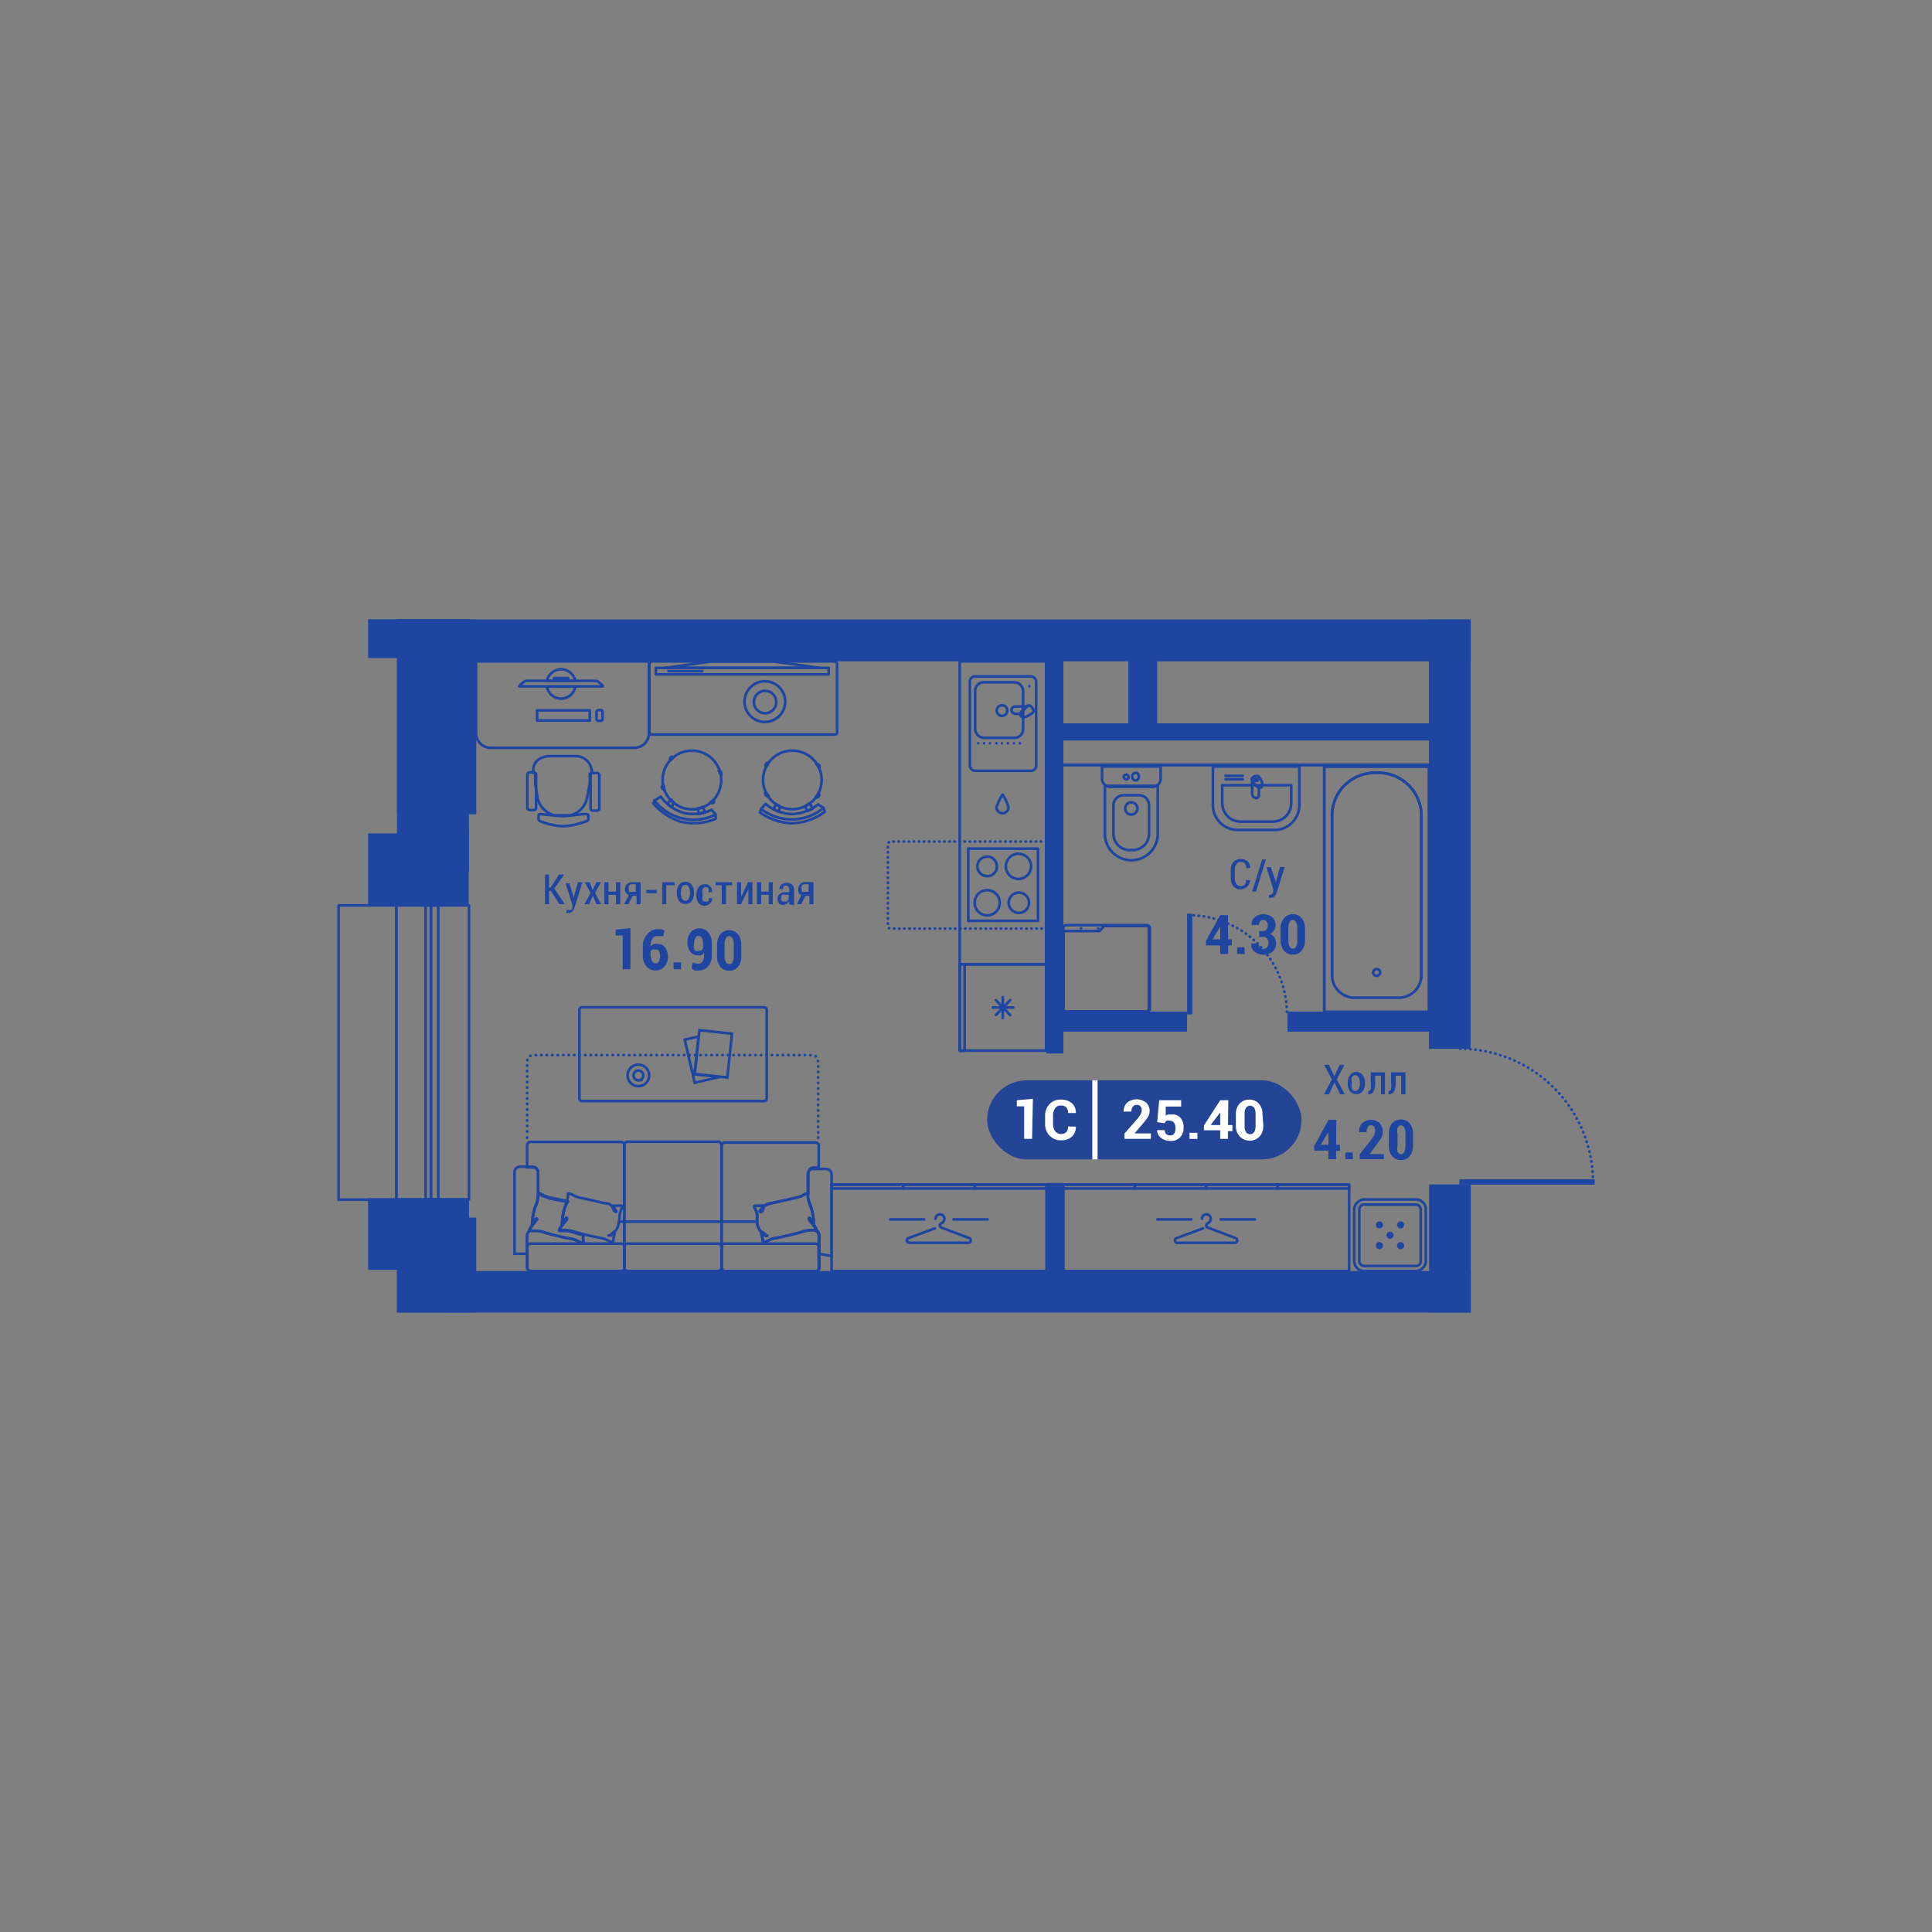 <svg xmlns="http://www.w3.org/2000/svg" viewBox="0 0 95 95"><rect x="0" y="0" width="95" height="95" fill="#808080" stroke="none"/><title>q4_h0004.1_s1_f2_n4</title><g id="q4_h0004.1"><g id="q4_h0004.1_s1_f2_n4"><rect x="52.29" y="45.49" width="4.25" height="4.25" rx="0.13" ry="0.13" fill="none" stroke="#1e46a0" stroke-linecap="round" stroke-linejoin="round" stroke-width="0.13"/><path d="M54.07,45.78H52.29v3.85a.11.11,0,0,0,.1.11h4a.11.11,0,0,0,.1-.11v-4a.1.1,0,0,0-.1-.1h-2.1Z" fill="none" stroke="#1e46a0" stroke-linecap="round" stroke-linejoin="round" stroke-width="0.13" fill-rule="evenodd"/><path d="M54,45.65h0Z" fill="none" stroke="#1e46a0" stroke-linecap="round" stroke-linejoin="round" stroke-width="0.13" fill-rule="evenodd"/><path d="M53.16,45.65h0Z" fill="none" stroke="#1e46a0" stroke-linecap="round" stroke-linejoin="round" stroke-width="0.13" fill-rule="evenodd"/><rect x="65.12" y="37.69" width="5.15" height="12.06" fill="none" stroke="#1e46a0" stroke-linecap="round" stroke-linejoin="round" stroke-width="0.13"/><path d="M65.5,40v8a1.11,1.11,0,0,0,1.15,1.06h2.09a1.11,1.11,0,0,0,1.15-1.06V40a2.12,2.12,0,0,0-2.2-2h0A2.11,2.11,0,0,0,65.5,40Z" fill="none" stroke="#1e46a0" stroke-linecap="round" stroke-linejoin="round" stroke-width="0.13" fill-rule="evenodd"/><polyline points="65.11 49.74 65.11 37.69 70.27 37.69 70.27 49.74" fill="none" stroke="#1e46a0" stroke-linecap="round" stroke-linejoin="round" stroke-width="0.13" fill-rule="evenodd"/><path d="M69.89,48.08V40a2.12,2.12,0,0,0-2.2-2h0a2.11,2.11,0,0,0-2.19,2v8" fill="none" stroke="#1e46a0" stroke-linecap="round" stroke-linejoin="round" stroke-width="0.13" fill-rule="evenodd"/><path d="M67.87,47.82a.17.17,0,0,1-.18.16.17.17,0,0,1-.17-.16.17.17,0,0,1,.17-.17A.17.17,0,0,1,67.87,47.82Z" fill="none" stroke="#1e46a0" stroke-linecap="round" stroke-linejoin="round" stroke-width="0.13" fill-rule="evenodd"/><path d="M57.07,37.69H54.19v.6a.4.4,0,0,0,.4.4h2.08a.4.4,0,0,0,.4-.4Z" fill="none" stroke="#1e46a0" stroke-linecap="round" stroke-linejoin="round" stroke-width="0.13" fill-rule="evenodd"/><path d="M56.93,38.64l-.22,0H54.63l-.3,0V41a1.3,1.3,0,0,0,1.3,1.3h0a1.3,1.3,0,0,0,1.3-1.3Z" fill="none" stroke="#1e46a0" stroke-linecap="round" stroke-linejoin="round" stroke-width="0.13" fill-rule="evenodd"/><path d="M56,39.1h-.75a.5.5,0,0,0-.5.5V41a.8.8,0,0,0,.8.8h.15a.8.8,0,0,0,.8-.8V39.6A.5.5,0,0,0,56,39.1Z" fill="none" stroke="#1e46a0" stroke-linecap="round" stroke-linejoin="round" stroke-width="0.13" fill-rule="evenodd"/><path d="M55.63,39.45a.3.3,0,0,0-.3.3.29.29,0,0,0,.3.3.3.3,0,0,0,.3-.3A.31.31,0,0,0,55.63,39.45Z" fill="none" stroke="#1e46a0" stroke-linecap="round" stroke-linejoin="round" stroke-width="0.13" fill-rule="evenodd"/><path d="M55.86,38a.18.18,0,0,0-.19.18.18.18,0,0,0,.19.19A.18.18,0,0,0,56,38.2.18.18,0,0,0,55.86,38Z" fill="none" stroke="#1e46a0" stroke-linecap="round" stroke-linejoin="round" stroke-width="0.13" fill-rule="evenodd"/><path d="M55.38,38.09a.11.11,0,0,0-.12.11.12.12,0,0,0,.12.12.11.11,0,0,0,.11-.12A.11.11,0,0,0,55.38,38.09Z" fill="none" stroke="#1e46a0" stroke-linecap="round" stroke-linejoin="round" stroke-width="0.13" fill-rule="evenodd"/><path d="M60.09,38.61h3.4a0,0,0,0,1,0,0v.89a.9.9,0,0,1-.9.9H61a.9.9,0,0,1-.9-.9v-.89a0,0,0,0,1,0,0Z" fill="none" stroke="#1e46a0" stroke-linecap="round" stroke-linejoin="round" stroke-width="0.13"/><line x1="60.26" y1="38.15" x2="61.11" y2="38.15" fill="none" stroke="#1e46a0" stroke-linecap="round" stroke-linejoin="round" stroke-width="0.13"/><line x1="60.26" y1="38.32" x2="61.11" y2="38.32" fill="none" stroke="#1e46a0" stroke-linecap="round" stroke-linejoin="round" stroke-width="0.13"/><path d="M61.57,38.41a1.11,1.11,0,0,0,.33.32v.39a.12.12,0,0,1-.12.12h0a.21.21,0,0,1-.21-.21Z" fill="none" stroke="#1e46a0" stroke-linecap="round" stroke-linejoin="round" stroke-width="0.13" fill-rule="evenodd"/><path d="M61.6,38.23l.1-.07c.06,0,.14,0,.17,0s.32.43.16.55h0c-.16.11-.4-.22-.47-.32A.13.13,0,0,1,61.6,38.23Z" fill="none" stroke="#1e46a0" stroke-linecap="round" stroke-linejoin="round" stroke-width="0.13" fill-rule="evenodd"/><rect x="61.69" y="38.3" width="0.15" height="0.09" fill="none" stroke="#1e46a0" stroke-linecap="round" stroke-linejoin="round" stroke-width="0.13"/><path d="M60.21,37.12h1.9a1.22,1.22,0,0,1,1.22,1.22v1.81a1.22,1.22,0,0,1-1.22,1.22h-1.9a0,0,0,0,1,0,0V37.12A0,0,0,0,1,60.21,37.12Z" transform="translate(101.01 -22.52) rotate(90)" fill="none" stroke="#1e46a0" stroke-linecap="round" stroke-linejoin="round" stroke-width="0.13"/><rect x="66.59" y="58.98" width="3.52" height="3.52" rx="0.48" ry="0.48" transform="translate(7.61 129.09) rotate(-90)" fill="none" stroke="#1e46a0" stroke-linecap="round" stroke-linejoin="round" stroke-width="0.13"/><rect x="66.84" y="59.23" width="3.02" height="3.02" rx="0.23" ry="0.23" fill="none" stroke="#1e46a0" stroke-linecap="round" stroke-linejoin="round" stroke-width="0.13"/><line x1="68.87" y1="61.25" x2="68.87" y2="61.25" fill="none" stroke="#1e46a0" stroke-linecap="round" stroke-linejoin="round" stroke-width="0.13"/><path d="M68.87,61.36h0a.11.11,0,1,0-.11-.11A.11.11,0,0,0,68.87,61.36Z" fill="none" stroke="#1e46a0" stroke-linecap="round" stroke-linejoin="round" stroke-width="0.13"/><line x1="68.87" y1="60.23" x2="68.87" y2="60.23" fill="none" stroke="#1e46a0" stroke-linecap="round" stroke-linejoin="round" stroke-width="0.13"/><path d="M68.87,60.34h0a.11.11,0,1,0-.11-.11A.11.11,0,0,0,68.87,60.34Z" fill="none" stroke="#1e46a0" stroke-linecap="round" stroke-linejoin="round" stroke-width="0.13"/><line x1="67.83" y1="60.23" x2="67.83" y2="60.23" fill="none" stroke="#1e46a0" stroke-linecap="round" stroke-linejoin="round" stroke-width="0.13"/><path d="M67.83,60.34h0a.11.11,0,1,0-.11-.11A.11.11,0,0,0,67.83,60.34Z" fill="none" stroke="#1e46a0" stroke-linecap="round" stroke-linejoin="round" stroke-width="0.13"/><line x1="67.83" y1="61.25" x2="67.83" y2="61.25" fill="none" stroke="#1e46a0" stroke-linecap="round" stroke-linejoin="round" stroke-width="0.13"/><path d="M67.83,61.36h0a.11.11,0,1,0-.11-.11A.11.11,0,0,0,67.83,61.36Z" fill="none" stroke="#1e46a0" stroke-linecap="round" stroke-linejoin="round" stroke-width="0.13"/><line x1="68.35" y1="60.74" x2="68.35" y2="60.74" fill="none" stroke="#1e46a0" stroke-linecap="round" stroke-linejoin="round" stroke-width="0.13"/><path d="M68.35,60.85h0a.11.11,0,1,0-.11-.11A.11.11,0,0,0,68.35,60.85Z" fill="none" stroke="#1e46a0" stroke-linecap="round" stroke-linejoin="round" stroke-width="0.13"/><path d="M28.29,33.48a.72.72,0,0,0-.7-.57.73.73,0,0,0-.7.57Z" fill="none" stroke="#1e46a0" stroke-linecap="round" stroke-linejoin="round" stroke-width="0.13"/><path d="M26.89,33.76a.71.71,0,0,0,1.4,0Z" fill="none" stroke="#1e46a0" stroke-linecap="round" stroke-linejoin="round" stroke-width="0.13"/><path d="M25.86,33.48h3.46c.07,0,.39.27.32.27h-4.1C25.47,33.76,25.79,33.48,25.86,33.48Z" fill="none" stroke="#1e46a0" stroke-linecap="round" stroke-linejoin="round" stroke-width="0.13"/><rect x="27.52" y="33.06" width="0.14" height="0.7" transform="translate(60.98 5.8) rotate(89.96)" fill="none" stroke="#1e46a0" stroke-linecap="round" stroke-linejoin="round" stroke-width="0.13"/><path d="M29,34.93v.5l0,0H26.46l-.05,0v-.5l.05,0h2.46Z" fill="none" stroke="#1e46a0" stroke-linecap="round" stroke-linejoin="round" stroke-width="0.13"/><rect x="29.22" y="35.03" width="0.53" height="0.3" rx="0.08" ry="0.08" transform="translate(-5.68 64.69) rotate(-90.04)" fill="none" stroke="#1e46a0" stroke-linecap="round" stroke-linejoin="round" stroke-width="0.13"/><path d="M29,38.11v.42l-.14.74a1.13,1.13,0,0,1-.81.82l-.06,0-.33,0-.32,0-.09,0a1.15,1.15,0,0,1-.81-.82l-.12-.72v-.46a.09.09,0,0,0-.09-.09c-.08-.51.32-.82.81-.82h1.25a.79.79,0,0,1,.81.82h0A.09.09,0,0,0,29,38.11Z" fill="none" stroke="#1e46a0" stroke-linecap="round" stroke-linejoin="round" stroke-width="0.13" fill-rule="evenodd"/><rect x="29.04" y="38.01" width="0.43" height="1.85" rx="0.1" ry="0.1" fill="none" stroke="#1e46a0" stroke-linecap="round" stroke-linejoin="round" stroke-width="0.13"/><rect x="25.93" y="37.98" width="0.43" height="1.85" rx="0.1" ry="0.1" fill="none" stroke="#1e46a0" stroke-linecap="round" stroke-linejoin="round" stroke-width="0.13"/><path d="M28.93,40.1c0-.05-.07-.08-.14-.07-.27,0-.85.1-1.09.1s-.82-.07-1.09-.1c-.07,0-.13,0-.13.07v.17s0,.08.09.11a3.33,3.33,0,0,0,1.13.25,3.89,3.89,0,0,0,1.13-.25c.06,0,.1-.07.1-.11Z" fill="none" stroke="#1e46a0" stroke-linecap="round" stroke-linejoin="round" stroke-width="0.13"/><path d="M24.12,32.52h7.09a.71.71,0,0,1,.71.71v3.54a0,0,0,0,1,0,0h-8.5a0,0,0,0,1,0,0V33.23A.71.71,0,0,1,24.12,32.52Z" transform="translate(55.33 69.29) rotate(180)" fill="none" stroke="#1e46a0" stroke-linecap="round" stroke-linejoin="round" stroke-width="0.13"/><polygon points="52.29 62.5 52.29 58.25 53.75 58.25 64.88 58.25 66.34 58.25 66.34 62.5 64.88 62.5 53.75 62.5 52.29 62.5" fill="none" stroke="#1e46a0" stroke-linecap="round" stroke-linejoin="round" stroke-width="0.13" fill-rule="evenodd"/><polygon points="55.8 58.44 55.8 58.25 55.43 58.25 52.66 58.25 52.29 58.25 52.29 58.44 52.66 58.44 55.43 58.44 55.8 58.44" fill="none" stroke="#1e46a0" stroke-linecap="round" stroke-linejoin="round" stroke-width="0.13" fill-rule="evenodd"/><polygon points="59.3 58.44 59.3 58.25 58.94 58.25 56.16 58.25 55.8 58.25 55.8 58.44 56.16 58.44 58.94 58.44 59.3 58.44" fill="none" stroke="#1e46a0" stroke-linecap="round" stroke-linejoin="round" stroke-width="0.13" fill-rule="evenodd"/><polygon points="62.81 58.44 62.81 58.25 62.45 58.25 59.67 58.25 59.3 58.25 59.3 58.44 59.67 58.44 62.45 58.44 62.81 58.44" fill="none" stroke="#1e46a0" stroke-linecap="round" stroke-linejoin="round" stroke-width="0.13" fill-rule="evenodd"/><polygon points="66.34 58.44 66.34 58.25 65.97 58.25 63.2 58.25 62.83 58.25 62.83 58.44 63.2 58.44 65.97 58.44 66.34 58.44" fill="none" stroke="#1e46a0" stroke-linecap="round" stroke-linejoin="round" stroke-width="0.13" fill-rule="evenodd"/><path d="M59.1,59.93a.22.22,0,0,1,.22-.22.21.21,0,0,1,.21.22.24.24,0,0,1-.12.21.17.17,0,0,0-.1.11.13.13,0,0,0,.07.11l0,0,1.38.52a.12.12,0,0,1-.06.23H57.86a.12.12,0,0,1,0-.23l1.3-.48" fill="none" stroke="#1e46a0" stroke-linecap="round" stroke-linejoin="round" stroke-width="0.13" fill-rule="evenodd"/><line x1="60.03" y1="59.96" x2="61.7" y2="59.96" fill="none" stroke="#1e46a0" stroke-linecap="round" stroke-linejoin="round" stroke-width="0.13"/><line x1="56.91" y1="59.96" x2="58.58" y2="59.96" fill="none" stroke="#1e46a0" stroke-linecap="round" stroke-linejoin="round" stroke-width="0.13"/><polygon points="40.89 62.5 40.89 58.25 41.99 58.25 50.36 58.25 51.46 58.25 51.46 62.5 50.36 62.5 41.99 62.5 40.89 62.5" fill="none" stroke="#1e46a0" stroke-linecap="round" stroke-linejoin="round" stroke-width="0.13" fill-rule="evenodd"/><polygon points="44.41 58.44 44.41 58.25 44.05 58.25 41.27 58.25 40.9 58.25 40.9 58.44 41.27 58.44 44.05 58.44 44.41 58.44" fill="none" stroke="#1e46a0" stroke-linecap="round" stroke-linejoin="round" stroke-width="0.13" fill-rule="evenodd"/><polygon points="47.92 58.44 47.92 58.25 47.55 58.25 44.78 58.25 44.41 58.25 44.41 58.44 44.78 58.44 47.55 58.44 47.92 58.44" fill="none" stroke="#1e46a0" stroke-linecap="round" stroke-linejoin="round" stroke-width="0.13" fill-rule="evenodd"/><polygon points="51.45 58.44 51.45 58.25 51.08 58.25 48.3 58.25 47.94 58.25 47.94 58.44 48.3 58.44 51.08 58.44 51.45 58.44" fill="none" stroke="#1e46a0" stroke-linecap="round" stroke-linejoin="round" stroke-width="0.13" fill-rule="evenodd"/><path d="M46,59.93a.22.22,0,0,1,.44,0,.25.25,0,0,1-.13.21.17.17,0,0,0-.1.11.13.13,0,0,0,.07.11l0,0,1.38.52a.12.12,0,0,1-.06.23H44.73a.12.12,0,0,1-.06-.23l1.3-.48" fill="none" stroke="#1e46a0" stroke-linecap="round" stroke-linejoin="round" stroke-width="0.13" fill-rule="evenodd"/><line x1="46.89" y1="59.96" x2="48.56" y2="59.96" fill="none" stroke="#1e46a0" stroke-linecap="round" stroke-linejoin="round" stroke-width="0.13"/><line x1="43.77" y1="59.96" x2="45.44" y2="59.96" fill="none" stroke="#1e46a0" stroke-linecap="round" stroke-linejoin="round" stroke-width="0.13"/><rect x="28.49" y="49.53" width="9.21" height="4.61" rx="0.12" ry="0.12" fill="none" stroke="#1e46a0" stroke-miterlimit="10" stroke-width="0.13"/><path d="M31.92,52.88a.53.53,0,0,0-1.06,0,.53.53,0,0,0,1.06,0Z" fill="none" stroke="#1e46a0" stroke-miterlimit="10" stroke-width="0.13" fill-rule="evenodd"/><path d="M31.63,52.88a.24.24,0,1,0-.24.24A.24.24,0,0,0,31.63,52.88Z" fill="none" stroke="#1e46a0" stroke-miterlimit="10" stroke-width="0.13" fill-rule="evenodd"/><line x1="31.52" y1="53.09" x2="31.57" y2="53.16" fill="none" stroke="#1e46a0" stroke-miterlimit="10" stroke-width="0.13"/><polygon points="34.15 52.82 35.41 52.95 34.16 53.24 33.67 51.12 34.35 50.97 34.15 52.82" fill="none" stroke="#1e46a0" stroke-miterlimit="10" stroke-width="0.13" fill-rule="evenodd"/><rect x="34.26" y="50.74" width="1.61" height="2.17" transform="translate(64.36 107.12) rotate(-173.82)" fill="none" stroke="#1e46a0" stroke-miterlimit="10" stroke-width="0.13"/><line x1="40.23" y1="55.95" x2="40.23" y2="55.93" fill="none" stroke="#1e46a0" stroke-linecap="round" stroke-miterlimit="10" stroke-width="0.13"/><path d="M40.23,55.69V52.46c0-.58,0-.58-.77-.58H26.69c-.77,0-.77,0-.77.58v3.35" fill="none" stroke="#1e46a0" stroke-linecap="round" stroke-miterlimit="10" stroke-width="0.13" stroke-dasharray="0.02 0.25"/><line x1="25.92" y1="55.93" x2="25.92" y2="55.95" fill="none" stroke="#1e46a0" stroke-linecap="round" stroke-miterlimit="10" stroke-width="0.13"/><rect x="35.48" y="61.15" width="4.78" height="1.35" rx="0.16" ry="0.16" transform="translate(75.74 123.65) rotate(180)" fill="none" stroke="#1e46a0" stroke-miterlimit="10" stroke-width="0.13"/><line x1="37.22" y1="60.07" x2="35.48" y2="60.07" fill="none" stroke="#1e46a0" stroke-miterlimit="10" stroke-width="0.13"/><path d="M40.26,61.65v-.86a.33.33,0,0,0-.14-.27s0,0,0-.08l-.09-.14c-.06-.08-.13-.16-.19-.25L39.79,60s0-.13.12.06l.11.14a3,3,0,0,0-.16-.86,1.45,1.45,0,0,1-.14-.58s0,0,0,0v-1a.27.27,0,0,1,.25-.28h.67a.27.27,0,0,1,.25.28v4Z" fill="none" stroke="#1e46a0" stroke-miterlimit="10" stroke-width="0.13"/><path d="M40.1,62.5H35.64a.16.16,0,0,1-.16-.16v-6a.16.16,0,0,1,.16-.16H40.1a.16.16,0,0,1,.16.16v1.07H40a.27.27,0,0,0-.25.28v1s0,0-.07,0a.35.35,0,0,0-.14.06,1.56,1.56,0,0,1-.5.17l-.93.21c-.2.05-.39,0-.52.19s-.05.13-.09.21-.15.09-.1,0,.09-.17.14-.24h-.35c-.11,0-.13,0-.07.13a.89.89,0,0,1,.11.37,2,2,0,0,0,0,.34.75.75,0,0,0,.43.62c.07,0,0,.07,0,0s-.17-.13-.22-.15.07.34.07.43,0,.08.08.06l.14-.07a1.26,1.26,0,0,1,.45-.15,12.08,12.08,0,0,0,1.32-.32,1.48,1.48,0,0,1,.47-.06h.18a.33.33,0,0,1,.14.27v1.55A.16.16,0,0,1,40.1,62.5Z" fill="none" stroke="#1e46a0" stroke-miterlimit="10" stroke-width="0.13"/><rect x="30.7" y="56.15" width="4.78" height="6.36" rx="0.16" ry="0.16" transform="translate(66.18 118.65) rotate(180)" fill="none" stroke="#1e46a0" stroke-miterlimit="10" stroke-width="0.13"/><rect x="30.7" y="61.15" width="4.78" height="1.35" rx="0.16" ry="0.16" transform="translate(66.18 123.65) rotate(180)" fill="none" stroke="#1e46a0" stroke-miterlimit="10" stroke-width="0.13"/><line x1="35.48" y1="60.07" x2="30.7" y2="60.07" fill="none" stroke="#1e46a0" stroke-miterlimit="10" stroke-width="0.13"/><rect x="25.92" y="61.15" width="4.78" height="1.35" rx="0.16" ry="0.16" transform="translate(56.63 123.65) rotate(180)" fill="none" stroke="#1e46a0" stroke-miterlimit="10" stroke-width="0.13"/><line x1="30.7" y1="60.07" x2="30.45" y2="60.07" fill="none" stroke="#1e46a0" stroke-miterlimit="10" stroke-width="0.13"/><path d="M26.45,58.73a1.29,1.29,0,0,1-.13.58,3,3,0,0,0-.16.86l.11-.14c.12-.19.15-.11.12-.06l-.07.08c-.06.09-.13.17-.19.25l-.09.14s0,.07,0,.08a.32.32,0,0,0-.13.27v.86H25.3v-4a.27.27,0,0,1,.24-.28h.68a.27.27,0,0,1,.24.28v1A.43.43,0,0,0,26.45,58.73Z" fill="none" stroke="#1e46a0" stroke-miterlimit="10" stroke-width="0.13"/><path d="M30.54,62.5H26.08a.16.16,0,0,1-.16-.16v-.69h0v-.86a.32.32,0,0,1,.13-.27h.18a1.52,1.52,0,0,1,.47.06,12.49,12.49,0,0,0,1.31.32,1.2,1.2,0,0,1,.45.15l.15.07c.06,0,.09,0,.08-.06a.72.72,0,0,1,0-.33,4.6,4.6,0,0,1-.53-.15,1.52,1.52,0,0,0-.47-.06h-.17s-.06,0,0-.08l.09-.14c.06-.08.13-.16.19-.25l.07-.08s0-.13-.12.06l-.11.14a3,3,0,0,1,.16-.86l.09-.25-.72-.15a1.41,1.41,0,0,1-.5-.17.35.35,0,0,0-.14-.06s-.06,0-.07,0v-1a.27.27,0,0,0-.24-.28h-.3V56.31a.16.16,0,0,1,.16-.16h4.46a.16.16,0,0,1,.16.16v6A.16.16,0,0,1,30.54,62.5Z" fill="none" stroke="#1e46a0" stroke-miterlimit="10" stroke-width="0.13"/><path d="M37.51,59.29c0,.07-.1.18-.14.24s0,.09.1,0,.06-.17.09-.21.32-.14.52-.19l.93-.21a1.56,1.56,0,0,0,.5-.17.35.35,0,0,1,.14-.06c.05,0,.08,0,.07,0a1.45,1.45,0,0,0,.14.58,3,3,0,0,1,.16.86L39.91,60c-.12-.19-.16-.11-.12-.06l.07.08c.06.09.13.17.19.25l.09.14c0,.05,0,.07,0,.08h-.16a1.48,1.48,0,0,0-.47.06,12.08,12.08,0,0,1-1.32.32,1.26,1.26,0,0,0-.45.15l-.14.07c-.06,0-.08,0-.08-.06s-.08-.33-.07-.43.16.13.22.15.11,0,0,0a.75.75,0,0,1-.43-.62,2,2,0,0,1,0-.34.89.89,0,0,0-.11-.37c-.06-.1,0-.13.07-.13Z" fill="none" stroke="#1e46a0" stroke-miterlimit="10" stroke-width="0.13"/><path d="M27.8,59.31a3,3,0,0,0-.16.86l.11-.14c.12-.19.15-.11.12-.06l-.07.08c-.06.09-.13.17-.19.25l-.09.14c0,.05,0,.07,0,.08h.17a1.52,1.52,0,0,1,.47.06,4.6,4.6,0,0,0,.53.15.72.72,0,0,0,0,.33c0,.06,0,.08-.08.06l-.15-.07a1.2,1.2,0,0,0-.45-.15,12.49,12.49,0,0,1-1.31-.32,1.52,1.52,0,0,0-.47-.06h-.17s-.06,0,0-.08l.09-.14c.06-.08.13-.16.19-.25l.07-.08s0-.13-.12.06l-.11.14a3,3,0,0,1,.16-.86,1.29,1.29,0,0,0,.13-.58c0-.06,0-.07.08,0a.35.35,0,0,1,.14.06,1.41,1.41,0,0,0,.5.17l.72.15Z" fill="none" stroke="#1e46a0" stroke-miterlimit="10" stroke-width="0.13"/><path d="M30.15,59.29l.14.24c.05.08,0,.09-.1,0a1,1,0,0,0-.1-.21c-.12-.17-.31-.14-.51-.19l-.93-.21a1.41,1.41,0,0,1-.5-.17.35.35,0,0,0-.14-.06c-.06,0-.08,0-.08,0a1.29,1.29,0,0,1-.13.58,3,3,0,0,0-.16.86l.11-.14c.12-.19.15-.11.12-.06l-.07.08c-.06.09-.13.17-.19.25l-.09.14c0,.05,0,.07,0,.08h.17a1.52,1.52,0,0,1,.47.06,12.49,12.49,0,0,0,1.31.32,1.2,1.2,0,0,1,.45.15l.15.07c.06,0,.08,0,.08-.06s.07-.33.07-.43-.16.13-.23.15-.11,0,0,0a.73.73,0,0,0,.43-.62,2,2,0,0,0,.05-.34.89.89,0,0,1,.11-.37c.05-.1,0-.13-.07-.13Z" fill="none" stroke="#1e46a0" stroke-miterlimit="10" stroke-width="0.13"/><path d="M78.33,58.12a6.56,6.56,0,0,0-6.57-6.55" fill="none" stroke="#1e46a0" stroke-linecap="round" stroke-miterlimit="10" stroke-width="0.13" stroke-dasharray="0.02 0.23"/><rect x="74.96" y="54.79" width="0.26" height="6.65" transform="translate(133.2 -16.97) rotate(90)" fill="#1e46a0"/><path d="M58.44,45a4.85,4.85,0,0,1,4.84,4.86" fill="none" stroke="#1e46a0" stroke-linecap="round" stroke-miterlimit="10" stroke-width="0.13" stroke-dasharray="0.02 0.23"/><rect x="58.37" y="44.92" width="0.26" height="4.95" transform="translate(117 94.8) rotate(-180)" fill="#1e46a0"/><rect x="21.19" y="44.52" width="0.36" height="14.46" fill="none" stroke="#1e46a0" stroke-linecap="round" stroke-linejoin="round" stroke-width="0.13"/><rect x="20.93" y="44.52" width="0.26" height="14.46" fill="none" stroke="#1e46a0" stroke-linecap="round" stroke-linejoin="round" stroke-width="0.13"/><rect x="19.49" y="44.52" width="3.57" height="14.46" fill="none" stroke="#1e46a0" stroke-linecap="round" stroke-linejoin="round" stroke-width="0.13"/><rect x="10.84" y="50.34" width="14.47" height="2.84" transform="translate(69.83 33.68) rotate(90)" fill="none" stroke="#1e46a0" stroke-linecap="round" stroke-linejoin="round" stroke-width="0.13"/><rect x="19.51" y="30.46" width="3.9" height="9.58" transform="translate(42.93 70.5) rotate(180)" fill="#1e46a0"/><rect x="18.11" y="30.46" width="4.95" height="1.91" transform="translate(41.16 62.82) rotate(180)" fill="#1e46a0"/><rect x="18.11" y="40.98" width="4.95" height="3.52" transform="translate(41.16 85.48) rotate(180)" fill="#1e46a0"/><rect x="19.51" y="30.46" width="3.54" height="12.38" transform="translate(42.57 73.29) rotate(180)" fill="#1e46a0"/><rect x="19.51" y="59.88" width="3.9" height="4.67" transform="translate(42.93 124.42) rotate(180)" fill="#1e46a0"/><rect x="18.11" y="58.93" width="4.95" height="3.52" transform="translate(41.16 121.37) rotate(180)" fill="#1e46a0"/><rect x="19.51" y="58.93" width="3.54" height="5.61" transform="translate(42.57 123.47) rotate(180)" fill="#1e46a0"/><rect x="22.02" y="30.46" width="50.3" height="2.06" fill="#1e46a0"/><rect x="22.02" y="62.5" width="50.3" height="2.04" fill="#1e46a0"/><rect x="68.14" y="60.37" width="6.3" height="2.05" transform="translate(132.69 -9.9) rotate(90)" fill="#1e46a0"/><rect x="60.74" y="39.99" width="21.11" height="2.05" transform="translate(112.3 -30.28) rotate(90)" fill="#1e46a0"/><rect x="63.31" y="49.74" width="8.05" height="0.99" fill="#1e46a0"/><rect x="51.59" y="49.74" width="6.78" height="0.99" fill="#1e46a0"/><rect x="51.45" y="31.49" width="0.84" height="20.31" fill="#1e46a0"/><rect x="51.45" y="58.17" width="0.84" height="4.99" fill="#1e46a0"/><rect x="55.48" y="32.08" width="1.42" height="4.2" fill="#1e46a0"/><rect x="51.98" y="35.57" width="18.65" height="0.84" fill="#1e46a0"/><rect x="52.02" y="37.54" width="18.73" height="0.15" fill="#1e46a0"/><path d="M31,47.66h-.38V46h-.35v-.29l.73-.07Z" fill="#1e46a0"/><path d="M32.32,45.69l.19,0,.17.06-.07.28-.14,0h-.15a.27.27,0,0,0-.24.13.65.65,0,0,0-.09.37v0a.64.64,0,0,1,.16-.11.54.54,0,0,1,.22,0,.39.39,0,0,1,.34.18.74.74,0,0,1,.13.46.68.68,0,0,1-.17.47.6.6,0,0,1-.88,0,.85.85,0,0,1-.18-.57v-.42a.83.83,0,0,1,.2-.58A.64.64,0,0,1,32.32,45.69Zm-.08,1a.33.33,0,0,0-.15,0,.22.22,0,0,0-.1.09v.12a.7.7,0,0,0,.07.35.19.19,0,0,0,.18.12.17.17,0,0,0,.16-.1.59.59,0,0,0,0-.52A.18.18,0,0,0,32.24,46.68Z" fill="#1e46a0"/><path d="M33.49,47.66h-.37v-.34h.37Z" fill="#1e46a0"/><path d="M34.34,47.39a.22.22,0,0,0,.2-.11.51.51,0,0,0,.08-.3v-.13a.39.39,0,0,1-.14.12.32.32,0,0,1-.16,0,.44.44,0,0,1-.38-.17.78.78,0,0,1-.14-.48.72.72,0,0,1,.17-.48.52.52,0,0,1,.42-.19.57.57,0,0,1,.44.2.82.82,0,0,1,.17.55V47a.76.76,0,0,1-.19.53.61.61,0,0,1-.47.19.55.55,0,0,1-.18,0A.6.6,0,0,1,34,47.6l.07-.27.14.05Zm0-.65a.28.28,0,0,0,.13,0,.32.32,0,0,0,.1-.1v-.23a.57.57,0,0,0-.06-.29.22.22,0,0,0-.17-.1.18.18,0,0,0-.15.11.6.6,0,0,0-.06.27.52.52,0,0,0,0,.27A.17.17,0,0,0,34.39,46.74Z" fill="#1e46a0"/><path d="M36.45,47a.81.81,0,0,1-.16.54.53.53,0,0,1-.43.19.55.55,0,0,1-.44-.19.81.81,0,0,1-.16-.54v-.53a.8.8,0,0,1,.16-.53.54.54,0,0,1,.43-.2.56.56,0,0,1,.44.2.8.8,0,0,1,.16.53Zm-.37-.56a.61.61,0,0,0-.06-.3.2.2,0,0,0-.17-.11.18.18,0,0,0-.16.11.61.61,0,0,0-.06.3V47a.66.66,0,0,0,.06.31.19.19,0,0,0,.17.1.17.17,0,0,0,.16-.1.66.66,0,0,0,.06-.31Z" fill="#1e46a0"/><path d="M60.39,46.19h.18v.3h-.18v.42H60v-.42h-.7l0-.23L60,45h.38Zm-.77,0H60v-.7h0l0,.08Z" fill="#1e46a0"/><path d="M61.2,46.91h-.37v-.33h.37Z" fill="#1e46a0"/><path d="M62.11,45.78a.2.2,0,0,0,.17-.08.3.3,0,0,0,.06-.2.31.31,0,0,0-.06-.19.19.19,0,0,0-.16-.07.2.2,0,0,0-.15.06.28.28,0,0,0-.06.18h-.37a.48.48,0,0,1,.16-.38.59.59,0,0,1,.42-.14.63.63,0,0,1,.44.14.49.49,0,0,1,.16.4.43.43,0,0,1-.07.25.59.59,0,0,1-.2.18.38.38,0,0,1,.22.17.56.56,0,0,1-.1.7.74.74,0,0,1-.88,0,.46.46,0,0,1-.17-.41h.37a.29.29,0,0,0,.06.19.21.21,0,0,0,.16.08.26.26,0,0,0,.19-.08.27.27,0,0,0,.07-.2.3.3,0,0,0-.07-.23.23.23,0,0,0-.19-.08h-.19v-.28Z" fill="#1e46a0"/><path d="M64.17,46.21a.81.81,0,0,1-.17.54.51.51,0,0,1-.43.19.53.53,0,0,1-.43-.19.81.81,0,0,1-.17-.54v-.53a.81.81,0,0,1,.17-.54.58.58,0,0,1,.86,0,.81.81,0,0,1,.17.54Zm-.38-.57a.6.6,0,0,0-.06-.29.17.17,0,0,0-.32,0,.6.6,0,0,0-.06.29v.6a.61.61,0,0,0,.06.3.18.18,0,0,0,.16.11.17.17,0,0,0,.16-.11.61.61,0,0,0,.06-.3Z" fill="#1e46a0"/><path d="M65.7,56.29h.19v.3H65.7V57h-.38v-.42h-.7v-.23l.71-1.29h.38Zm-.76,0h.38v-.7h0l0,.08Z" fill="#1e46a0"/><path d="M66.52,57h-.37v-.33h.37Z" fill="#1e46a0"/><path d="M68.05,57H66.86v-.25l.54-.67a2.66,2.66,0,0,0,.17-.27.58.58,0,0,0,.05-.21.39.39,0,0,0-.05-.2.18.18,0,0,0-.15-.07.17.17,0,0,0-.16.09.49.49,0,0,0-.06.25h-.37a.57.57,0,0,1,.15-.44.64.64,0,0,1,.86,0,.56.56,0,0,1,.15.41.62.62,0,0,1-.08.33c-.06.1-.16.23-.29.4l-.27.38h.7Z" fill="#1e46a0"/><path d="M69.48,56.31a.81.81,0,0,1-.16.54.53.53,0,0,1-.43.19.55.55,0,0,1-.44-.19.81.81,0,0,1-.16-.54v-.53a.81.81,0,0,1,.16-.54.55.55,0,0,1,.44-.19.53.53,0,0,1,.43.19.81.81,0,0,1,.16.54Zm-.37-.56a.61.61,0,0,0-.06-.3.19.19,0,0,0-.16-.11.2.2,0,0,0-.17.11.62.62,0,0,0,0,.3v.59a.62.62,0,0,0,0,.3.2.2,0,0,0,.17.11.18.18,0,0,0,.16-.11.61.61,0,0,0,.06-.3Z" fill="#1e46a0"/><path d="M27.08,43.8H27v.66h-.2V43H27v.64h.08l.41-.64h.25l-.48.69.51.77h-.26Z" fill="#1e46a0"/><path d="M28.2,44.09l0,.07h0l.22-.78h.22l-.39,1.25a.52.52,0,0,1-.1.18.22.22,0,0,1-.19.08h-.11l0-.15H28a.11.11,0,0,0,.1,0,.33.33,0,0,0,.05-.12l0-.11-.34-1.07H28Z" fill="#1e46a0"/><path d="M29.14,43.77h0l.18-.39h.23l-.29.53.3.55h-.23l-.18-.41h0l-.18.41h-.23l.3-.55-.29-.53H29Z" fill="#1e46a0"/><path d="M30.5,44.46h-.21V44h-.37v.46h-.2V43.38h.2v.46h.37v-.46h.21Z" fill="#1e46a0"/><path d="M31.5,43.38v1.08h-.2v-.41h-.19l-.21.41h-.21l.23-.45a.24.24,0,0,1-.14-.12.27.27,0,0,1-.05-.18.3.3,0,0,1,.1-.24.38.38,0,0,1,.27-.09Zm-.57.34a.2.2,0,0,0,0,.13.17.17,0,0,0,.12,0h.21v-.37h-.2a.16.16,0,0,0-.13.06A.25.25,0,0,0,30.93,43.72Z" fill="#1e46a0"/><path d="M32.29,43.92h-.51v-.16h.51Z" fill="#1e46a0"/><path d="M33.17,43.53h-.41v.93h-.2V43.38h.61Z" fill="#1e46a0"/><path d="M33.28,43.9a.6.6,0,0,1,.11-.39.37.37,0,0,1,.31-.15.36.36,0,0,1,.31.15.61.61,0,0,1,.12.39v0a.72.72,0,0,1-.11.4.38.38,0,0,1-.32.15.37.37,0,0,1-.31-.15.65.65,0,0,1-.11-.4Zm.2,0a.7.7,0,0,0,.05.28.18.18,0,0,0,.17.11.17.17,0,0,0,.17-.11.55.55,0,0,0,.06-.28v0a.61.61,0,0,0-.06-.28.18.18,0,0,0-.17-.11.2.2,0,0,0-.17.11.78.78,0,0,0-.05.28Z" fill="#1e46a0"/><path d="M34.71,44.32a.21.21,0,0,0,.13,0,.25.25,0,0,0,0-.16h.18a.33.33,0,0,1-.1.25.38.38,0,0,1-.57,0,.71.71,0,0,1-.11-.39v0a.67.67,0,0,1,.11-.39.36.36,0,0,1,.31-.15.3.3,0,0,1,.26.11.37.37,0,0,1,.1.28h-.18a.32.32,0,0,0,0-.18.15.15,0,0,0-.13-.07.17.17,0,0,0-.16.11.61.61,0,0,0,0,.28v0a.61.61,0,0,0,0,.28A.15.15,0,0,0,34.71,44.32Z" fill="#1e46a0"/><path d="M36,43.53h-.3v.93h-.21v-.93h-.3v-.15H36Z" fill="#1e46a0"/><path d="M36.78,43.38H37v1.08h-.2v-.74h0l-.36.74h-.2V43.38h.2v.73h0Z" fill="#1e46a0"/><path d="M38,44.46h-.2V44h-.37v.46h-.21V43.38h.21v.46h.37v-.46H38Z" fill="#1e46a0"/><path d="M38.81,44.46a.29.29,0,0,1,0-.09.22.22,0,0,1,0-.08.41.41,0,0,1-.12.14.3.3,0,0,1-.38,0,.32.32,0,0,1-.08-.23.3.3,0,0,1,.11-.24.45.45,0,0,1,.3-.09h.17v-.11a.25.25,0,0,0-.05-.16.17.17,0,0,0-.12-.05.13.13,0,0,0-.12.05.16.16,0,0,0,0,.12h-.2a.3.3,0,0,1,.1-.22.4.4,0,0,1,.27-.09.37.37,0,0,1,.26.09.33.33,0,0,1,.1.27v.5a.49.49,0,0,0,0,.12.5.5,0,0,0,0,.12Zm-.26-.14a.24.24,0,0,0,.14,0,.22.22,0,0,0,.09-.12V44h-.17a.2.2,0,0,0-.15,0,.25.25,0,0,0-.05.15.21.21,0,0,0,0,.12A.14.14,0,0,0,38.55,44.32Z" fill="#1e46a0"/><path d="M40,43.38v1.08h-.2v-.41h-.19l-.21.41h-.21L39.4,44a.24.24,0,0,1-.14-.12.35.35,0,0,1,0-.18.3.3,0,0,1,.1-.24.4.4,0,0,1,.27-.09Zm-.57.34a.28.28,0,0,0,0,.13.17.17,0,0,0,.12,0h.21v-.37h-.2a.14.14,0,0,0-.12.06A.19.19,0,0,0,39.41,43.72Z" fill="#1e46a0"/><path d="M61.47,43.28h0a.48.48,0,0,1-.82.31.6.6,0,0,1-.13-.4v-.4a.58.58,0,0,1,.13-.41.48.48,0,0,1,.35-.14.52.52,0,0,1,.35.11.45.45,0,0,1,.12.34h-.19a.35.35,0,0,0-.07-.23.29.29,0,0,0-.21-.08.23.23,0,0,0-.2.11.44.44,0,0,0-.08.28v.41a.48.48,0,0,0,.08.29.24.24,0,0,0,.21.1.26.26,0,0,0,.2-.07.37.37,0,0,0,.06-.23Z" fill="#1e46a0"/><path d="M61.76,43.84h-.19l.49-1.58h.19Z" fill="#1e46a0"/><path d="M62.73,43.34l0,.07h0l.21-.78h.23l-.39,1.25a.49.49,0,0,1-.1.19.26.26,0,0,1-.19.08H62.4l0-.15h.06a.11.11,0,0,0,.09-.05.34.34,0,0,0,.06-.12l0-.11-.34-1.08h.22Z" fill="#1e46a0"/><path d="M65.61,52.93h0l.26-.57h.24l-.38.72.4.73H65.9l-.28-.58h0l-.27.58H65.1l.39-.73-.38-.72h.24Z" fill="#1e46a0"/><path d="M66.27,53.26a.6.6,0,0,1,.11-.39.36.36,0,0,1,.31-.16.38.38,0,0,1,.32.16.67.67,0,0,1,.11.39v0a.67.67,0,0,1-.11.39.38.38,0,0,1-.32.15.37.37,0,0,1-.31-.15.6.6,0,0,1-.11-.39Zm.2,0a.74.74,0,0,0,0,.28.2.2,0,0,0,.17.11.18.18,0,0,0,.17-.11.58.58,0,0,0,.06-.28v0a.58.58,0,0,0-.06-.28.18.18,0,0,0-.17-.11.2.2,0,0,0-.17.11.74.74,0,0,0,0,.28Z" fill="#1e46a0"/><path d="M68.1,52.73v1.08h-.2v-.92h-.28v.31a1.1,1.1,0,0,1-.08.47.28.28,0,0,1-.26.14h0v-.16h0a.12.12,0,0,0,.12-.1,1.33,1.33,0,0,0,0-.35v-.47Z" fill="#1e46a0"/><path d="M69.11,52.73v1.08H68.9v-.92h-.27v.31a1.1,1.1,0,0,1-.08.47.28.28,0,0,1-.27.14h0v-.16h0a.12.12,0,0,0,.12-.1,1.33,1.33,0,0,0,0-.35v-.47Z" fill="#1e46a0"/><rect x="48.54" y="53.12" width="15.46" height="3.89" rx="1.95" ry="1.95" fill="#244596"/><path d="M56.59,56h-1.3v-.26l.6-.68a1.51,1.51,0,0,0,.19-.26.45.45,0,0,0,.06-.2.3.3,0,0,0-.06-.2.21.21,0,0,0-.18-.07.24.24,0,0,0-.2.09.43.43,0,0,0-.07.24h-.38a.6.6,0,0,1,.17-.44.75.75,0,0,1,.94,0,.55.55,0,0,1,.17.41.58.58,0,0,1-.1.32,3.21,3.21,0,0,1-.32.4l-.32.38h.8Z" fill="#fff"/><path d="M56.9,55.18,57,54.1h1.08v.31h-.76l0,.45a.39.39,0,0,1,.13-.06l.18,0a.51.51,0,0,1,.42.17.69.69,0,0,1,.15.48.65.65,0,0,1-.16.46.6.6,0,0,1-.49.19.73.73,0,0,1-.46-.15.44.44,0,0,1-.19-.38h0l.37,0a.29.29,0,0,0,.07.19.27.27,0,0,0,.2.07.23.23,0,0,0,.2-.09.48.48,0,0,0,.06-.26.45.45,0,0,0-.07-.27.23.23,0,0,0-.2-.1.35.35,0,0,0-.17,0,.27.27,0,0,0-.09.12Z" fill="#fff"/><path d="M58.88,56h-.39V55.7h.39Z" fill="#fff"/><path d="M60.38,55.32h.22v.3h-.22V56H60v-.42H59.2l0-.24L60,54.1h.4Zm-.85,0H60v-.71h0l0,.09Z" fill="#fff"/><path d="M62.12,55.34a.8.8,0,0,1-.17.53.68.68,0,0,1-1,0,.76.76,0,0,1-.18-.53V54.8a.76.76,0,0,1,.18-.53.63.63,0,0,1,.48-.2.6.6,0,0,1,.47.2.76.76,0,0,1,.18.53Zm-.38-.58a.59.59,0,0,0-.07-.29.26.26,0,0,0-.2-.1.25.25,0,0,0-.2.1.5.5,0,0,0-.07.29v.61a.51.51,0,0,0,.07.3.25.25,0,0,0,.4,0,.6.6,0,0,0,.07-.3Z" fill="#fff"/><path d="M50.75,56h-.39v-1.6H50v-.3l.79-.07Z" fill="#fff"/><path d="M52.9,55.4h0a.63.63,0,0,1-.19.49.77.77,0,0,1-.54.18.74.74,0,0,1-.56-.23.78.78,0,0,1-.22-.58v-.38a.81.81,0,0,1,.21-.58.72.72,0,0,1,.55-.23.82.82,0,0,1,.55.17.6.6,0,0,1,.2.49h-.38a.39.39,0,0,0-.09-.28.38.38,0,0,0-.28-.09.31.31,0,0,0-.27.14.59.59,0,0,0-.1.36v.39a.62.62,0,0,0,.1.37.36.36,0,0,0,.29.14.34.34,0,0,0,.26-.09.39.39,0,0,0,.09-.28Z" fill="#fff"/><rect x="53.71" y="53.12" width="0.26" height="3.89" fill="#fff"/><rect x="47.19" y="32.52" width="4.25" height="14.9" fill="none" stroke="#1e46a0" stroke-linecap="round" stroke-linejoin="round" stroke-width="0.13"/><rect x="47.61" y="41.73" width="3.43" height="3.55" fill="none" stroke="#1e46a0" stroke-linecap="round" stroke-linejoin="round" stroke-width="0.13"/><path d="M49.6,44.39a.48.48,0,1,1,1,0,.48.48,0,0,1-1,0Z" fill="none" stroke="#1e46a0" stroke-linecap="round" stroke-linejoin="round" stroke-width="0.13" fill-rule="evenodd"/><path d="M47.93,44.39a.61.61,0,0,1,.61-.62.62.62,0,0,1,0,1.24A.61.61,0,0,1,47.93,44.39Z" fill="none" stroke="#1e46a0" stroke-linecap="round" stroke-linejoin="round" stroke-width="0.13" fill-rule="evenodd"/><path d="M49.46,42.6a.62.62,0,0,1,1.24,0,.62.62,0,0,1-1.24,0Z" fill="none" stroke="#1e46a0" stroke-linecap="round" stroke-linejoin="round" stroke-width="0.13" fill-rule="evenodd"/><path d="M48.06,42.6a.49.49,0,0,1,.48-.48.48.48,0,0,1,.48.48.47.47,0,0,1-.48.48A.48.48,0,0,1,48.06,42.6Z" fill="none" stroke="#1e46a0" stroke-linecap="round" stroke-linejoin="round" stroke-width="0.13" fill-rule="evenodd"/><line x1="51.45" y1="41.38" x2="51.43" y2="41.38" fill="none" stroke="#1e46a0" stroke-linecap="round" stroke-miterlimit="10" stroke-width="0.13"/><path d="M51.2,41.38H43.8a.14.14,0,0,0-.14.14v4a.14.14,0,0,0,.14.14h7.52" fill="none" stroke="#1e46a0" stroke-linecap="round" stroke-miterlimit="10" stroke-width="0.13" stroke-dasharray="0.02 0.23"/><line x1="51.43" y1="45.63" x2="51.45" y2="45.63" fill="none" stroke="#1e46a0" stroke-linecap="round" stroke-miterlimit="10" stroke-width="0.13"/><rect x="47.69" y="33.26" width="3.26" height="4.64" rx="0.25" ry="0.25" fill="none" stroke="#1e46a0" stroke-linecap="round" stroke-linejoin="round" stroke-width="0.13"/><rect x="47.95" y="33.55" width="2.36" height="2.73" rx="0.42" ry="0.42" fill="none" stroke="#1e46a0" stroke-linecap="round" stroke-linejoin="round" stroke-width="0.13"/><path d="M50.62,33.74v0Z" fill="none" stroke="#1e46a0" stroke-linecap="round" stroke-linejoin="round" stroke-width="0.13" fill-rule="evenodd"/><path d="M48.1,36.55v0Z" fill="none" stroke="#1e46a0" stroke-linecap="round" stroke-linejoin="round" stroke-width="0.13" fill-rule="evenodd"/><path d="M48.39,36.55v0Z" fill="none" stroke="#1e46a0" stroke-linecap="round" stroke-linejoin="round" stroke-width="0.13" fill-rule="evenodd"/><path d="M48.68,36.55v0Z" fill="none" stroke="#1e46a0" stroke-linecap="round" stroke-linejoin="round" stroke-width="0.13" fill-rule="evenodd"/><path d="M49,36.55v0Z" fill="none" stroke="#1e46a0" stroke-linecap="round" stroke-linejoin="round" stroke-width="0.13" fill-rule="evenodd"/><path d="M49.56,36.55v0Z" fill="none" stroke="#1e46a0" stroke-linecap="round" stroke-linejoin="round" stroke-width="0.13" fill-rule="evenodd"/><path d="M49.27,36.55v0Z" fill="none" stroke="#1e46a0" stroke-linecap="round" stroke-linejoin="round" stroke-width="0.13" fill-rule="evenodd"/><path d="M49.86,36.55v0Z" fill="none" stroke="#1e46a0" stroke-linecap="round" stroke-linejoin="round" stroke-width="0.13" fill-rule="evenodd"/><path d="M50.15,36.55v0Z" fill="none" stroke="#1e46a0" stroke-linecap="round" stroke-linejoin="round" stroke-width="0.13" fill-rule="evenodd"/><path d="M49.53,34.92a.26.26,0,1,1-.26-.24A.25.25,0,0,1,49.53,34.92Z" fill="none" stroke="#1e46a0" stroke-linecap="round" stroke-linejoin="round" stroke-width="0.13" fill-rule="evenodd"/><path d="M50.51,34.74a1.25,1.25,0,0,0-.3.36h-.27c-.06,0-.2-.05-.2-.18s.09-.18.2-.18Z" fill="none" stroke="#1e46a0" stroke-linecap="round" stroke-linejoin="round" stroke-width="0.13" fill-rule="evenodd"/><path d="M50.7,34.74l.09.11a.15.15,0,0,1,0,.19c-.1.07-.46.34-.59.17s.24-.43.34-.51A.13.13,0,0,1,50.7,34.74Z" fill="none" stroke="#1e46a0" stroke-linecap="round" stroke-linejoin="round" stroke-width="0.13" fill-rule="evenodd"/><rect x="47.19" y="47.42" width="4.25" height="4.25" transform="translate(98.86 0.22) rotate(90)" fill="none" stroke="#1e46a0" stroke-linecap="round" stroke-linejoin="round" stroke-width="0.13"/><rect x="45.19" y="49.43" width="4.25" height="0.23" transform="translate(96.86 2.23) rotate(90)" fill="none" stroke="#1e46a0" stroke-linecap="round" stroke-linejoin="round" stroke-width="0.13"/><line x1="48.97" y1="49.18" x2="49.67" y2="49.91" fill="none" stroke="#1e46a0" stroke-linecap="round" stroke-linejoin="round" stroke-width="0.13"/><line x1="48.97" y1="49.91" x2="49.67" y2="49.18" fill="none" stroke="#1e46a0" stroke-linecap="round" stroke-linejoin="round" stroke-width="0.13"/><line x1="49.31" y1="50.06" x2="49.31" y2="49.03" fill="none" stroke="#1e46a0" stroke-linecap="round" stroke-linejoin="round" stroke-width="0.13"/><line x1="49.82" y1="49.54" x2="48.82" y2="49.54" fill="none" stroke="#1e46a0" stroke-linecap="round" stroke-linejoin="round" stroke-width="0.13"/><path d="M49,39.7a.3.3,0,0,0,.3.29.29.29,0,0,0,.29-.29,2.35,2.35,0,0,0-.29-.63A2.32,2.32,0,0,0,49,39.7Z" fill="none" stroke="#1e46a0" stroke-linecap="round" stroke-linejoin="round" stroke-width="0.13"/><rect x="32.25" y="32.84" width="8.5" height="0.32" fill="none" stroke="#1e46a0" stroke-linecap="round" stroke-linejoin="round" stroke-width="0.13"/><polygon points="37.98 32.52 35 32.52 32.72 32.84 40.29 32.84 37.98 32.52" fill="none" stroke="#1e46a0" stroke-linecap="round" stroke-linejoin="round" stroke-width="0.13" fill-rule="evenodd"/><line x1="34.53" y1="33" x2="32.87" y2="33" fill="none" stroke="#1e46a0" stroke-linecap="round" stroke-linejoin="round" stroke-width="0.13"/><path d="M32.08,36.12H41c.09,0,.16,0,.16-.12V32.65a.15.15,0,0,0-.16-.13H32.08a.14.14,0,0,0-.15.13V36A.14.14,0,0,0,32.08,36.12Z" fill="none" stroke="#1e46a0" stroke-linecap="round" stroke-linejoin="round" stroke-width="0.13" fill-rule="evenodd"/><path d="M37.61,35.5a1,1,0,1,0,0-2,1,1,0,0,0,0,2Z" fill="none" stroke="#1e46a0" stroke-linecap="round" stroke-linejoin="round" stroke-width="0.13" fill-rule="evenodd"/><path d="M37.61,35.07a.55.55,0,1,0-.54-.55A.55.55,0,0,0,37.61,35.07Z" fill="none" stroke="#1e46a0" stroke-linecap="round" stroke-linejoin="round" stroke-width="0.13" fill-rule="evenodd"/><path d="M39.58,39.64l.12.24.27-.13-.16-.25Z" fill="none" stroke="#1e46a0" stroke-linecap="round" stroke-linejoin="round" stroke-width="0.13" fill-rule="evenodd"/><path d="M38.37,39.66a1.32,1.32,0,0,1-.2-.12l-.14.25.26.12Z" fill="none" stroke="#1e46a0" stroke-linecap="round" stroke-linejoin="round" stroke-width="0.13" fill-rule="evenodd"/><path d="M40.56,39.91l-.08-.19-.25-.17a2.14,2.14,0,0,1-1.3.48,2.19,2.19,0,0,1-1.29-.5l-.21.24-.06.18a2.86,2.86,0,0,0,1.57.53A2.75,2.75,0,0,0,40.56,39.91Z" fill="none" stroke="#1e46a0" stroke-linecap="round" stroke-linejoin="round" stroke-width="0.13" fill-rule="evenodd"/><path d="M40.4,38.39a1.44,1.44,0,1,0-1.48,1.4A1.44,1.44,0,0,0,40.4,38.39Z" fill="none" stroke="#1e46a0" stroke-linecap="round" stroke-linejoin="round" stroke-width="0.13" fill-rule="evenodd"/><path d="M40.28,37.78a.14.14,0,0,0,0-.15.13.13,0,0,0-.14-.06A.88.88,0,0,1,40.28,37.78Z" fill="none" stroke="#1e46a0" stroke-linecap="round" stroke-linejoin="round" stroke-width="0.13" fill-rule="evenodd"/><path d="M37.65,38.93a.14.14,0,0,0,0,.16.14.14,0,0,0,.15.06A1.19,1.19,0,0,1,37.65,38.93Z" fill="none" stroke="#1e46a0" stroke-linecap="round" stroke-linejoin="round" stroke-width="0.13" fill-rule="evenodd"/><path d="M40.11,39.21a.13.13,0,0,0,.15-.06.14.14,0,0,0,0-.16A1.59,1.59,0,0,1,40.11,39.21Z" fill="none" stroke="#1e46a0" stroke-linecap="round" stroke-linejoin="round" stroke-width="0.13" fill-rule="evenodd"/><path d="M37.8,37.5a.14.14,0,0,0-.13.22A1.59,1.59,0,0,1,37.8,37.5Z" fill="none" stroke="#1e46a0" stroke-linecap="round" stroke-linejoin="round" stroke-width="0.13" fill-rule="evenodd"/><path d="M40.49,39.73a2.45,2.45,0,0,1-3.06.05" fill="none" stroke="#1e46a0" stroke-linecap="round" stroke-linejoin="round" stroke-width="0.13" fill-rule="evenodd"/><path d="M34.3,39.75l.07.27.29-.06-.09-.29A1.38,1.38,0,0,1,34.3,39.75Z" fill="none" stroke="#1e46a0" stroke-linecap="round" stroke-linejoin="round" stroke-width="0.13" fill-rule="evenodd"/><path d="M33.13,39.47,33,39.31l-.19.21.22.17Z" fill="none" stroke="#1e46a0" stroke-linecap="round" stroke-linejoin="round" stroke-width="0.13" fill-rule="evenodd"/><path d="M35.19,40.26l0-.21-.2-.23a2.13,2.13,0,0,1-1.38.15,2.17,2.17,0,0,1-1.12-.8l-.26.17-.11.16a2.88,2.88,0,0,0,1.39.91A2.75,2.75,0,0,0,35.19,40.26Z" fill="none" stroke="#1e46a0" stroke-linecap="round" stroke-linejoin="round" stroke-width="0.13" fill-rule="evenodd"/><path d="M35.41,38.74a1.44,1.44,0,1,0-1.77,1A1.42,1.42,0,0,0,35.41,38.74Z" fill="none" stroke="#1e46a0" stroke-linecap="round" stroke-linejoin="round" stroke-width="0.13" fill-rule="evenodd"/><path d="M35.45,38.13a.13.13,0,0,0,0-.14.13.13,0,0,0-.11-.1A2.1,2.1,0,0,1,35.45,38.13Z" fill="none" stroke="#1e46a0" stroke-linecap="round" stroke-linejoin="round" stroke-width="0.13" fill-rule="evenodd"/><path d="M32.62,38.58a.13.13,0,0,0-.07.15.15.15,0,0,0,.13.1A1.14,1.14,0,0,1,32.62,38.58Z" fill="none" stroke="#1e46a0" stroke-linecap="round" stroke-linejoin="round" stroke-width="0.13" fill-rule="evenodd"/><path d="M34.92,39.47a.17.17,0,0,0,.17,0,.15.15,0,0,0,0-.16Z" fill="none" stroke="#1e46a0" stroke-linecap="round" stroke-linejoin="round" stroke-width="0.13" fill-rule="evenodd"/><path d="M33.11,37.24a.12.12,0,0,0-.14,0,.12.12,0,0,0,0,.15A1.37,1.37,0,0,1,33.11,37.24Z" fill="none" stroke="#1e46a0" stroke-linecap="round" stroke-linejoin="round" stroke-width="0.13" fill-rule="evenodd"/><path d="M35.17,40.06a2.43,2.43,0,0,1-3-.71" fill="none" stroke="#1e46a0" stroke-linecap="round" stroke-linejoin="round" stroke-width="0.13" fill-rule="evenodd"/></g></g></svg>